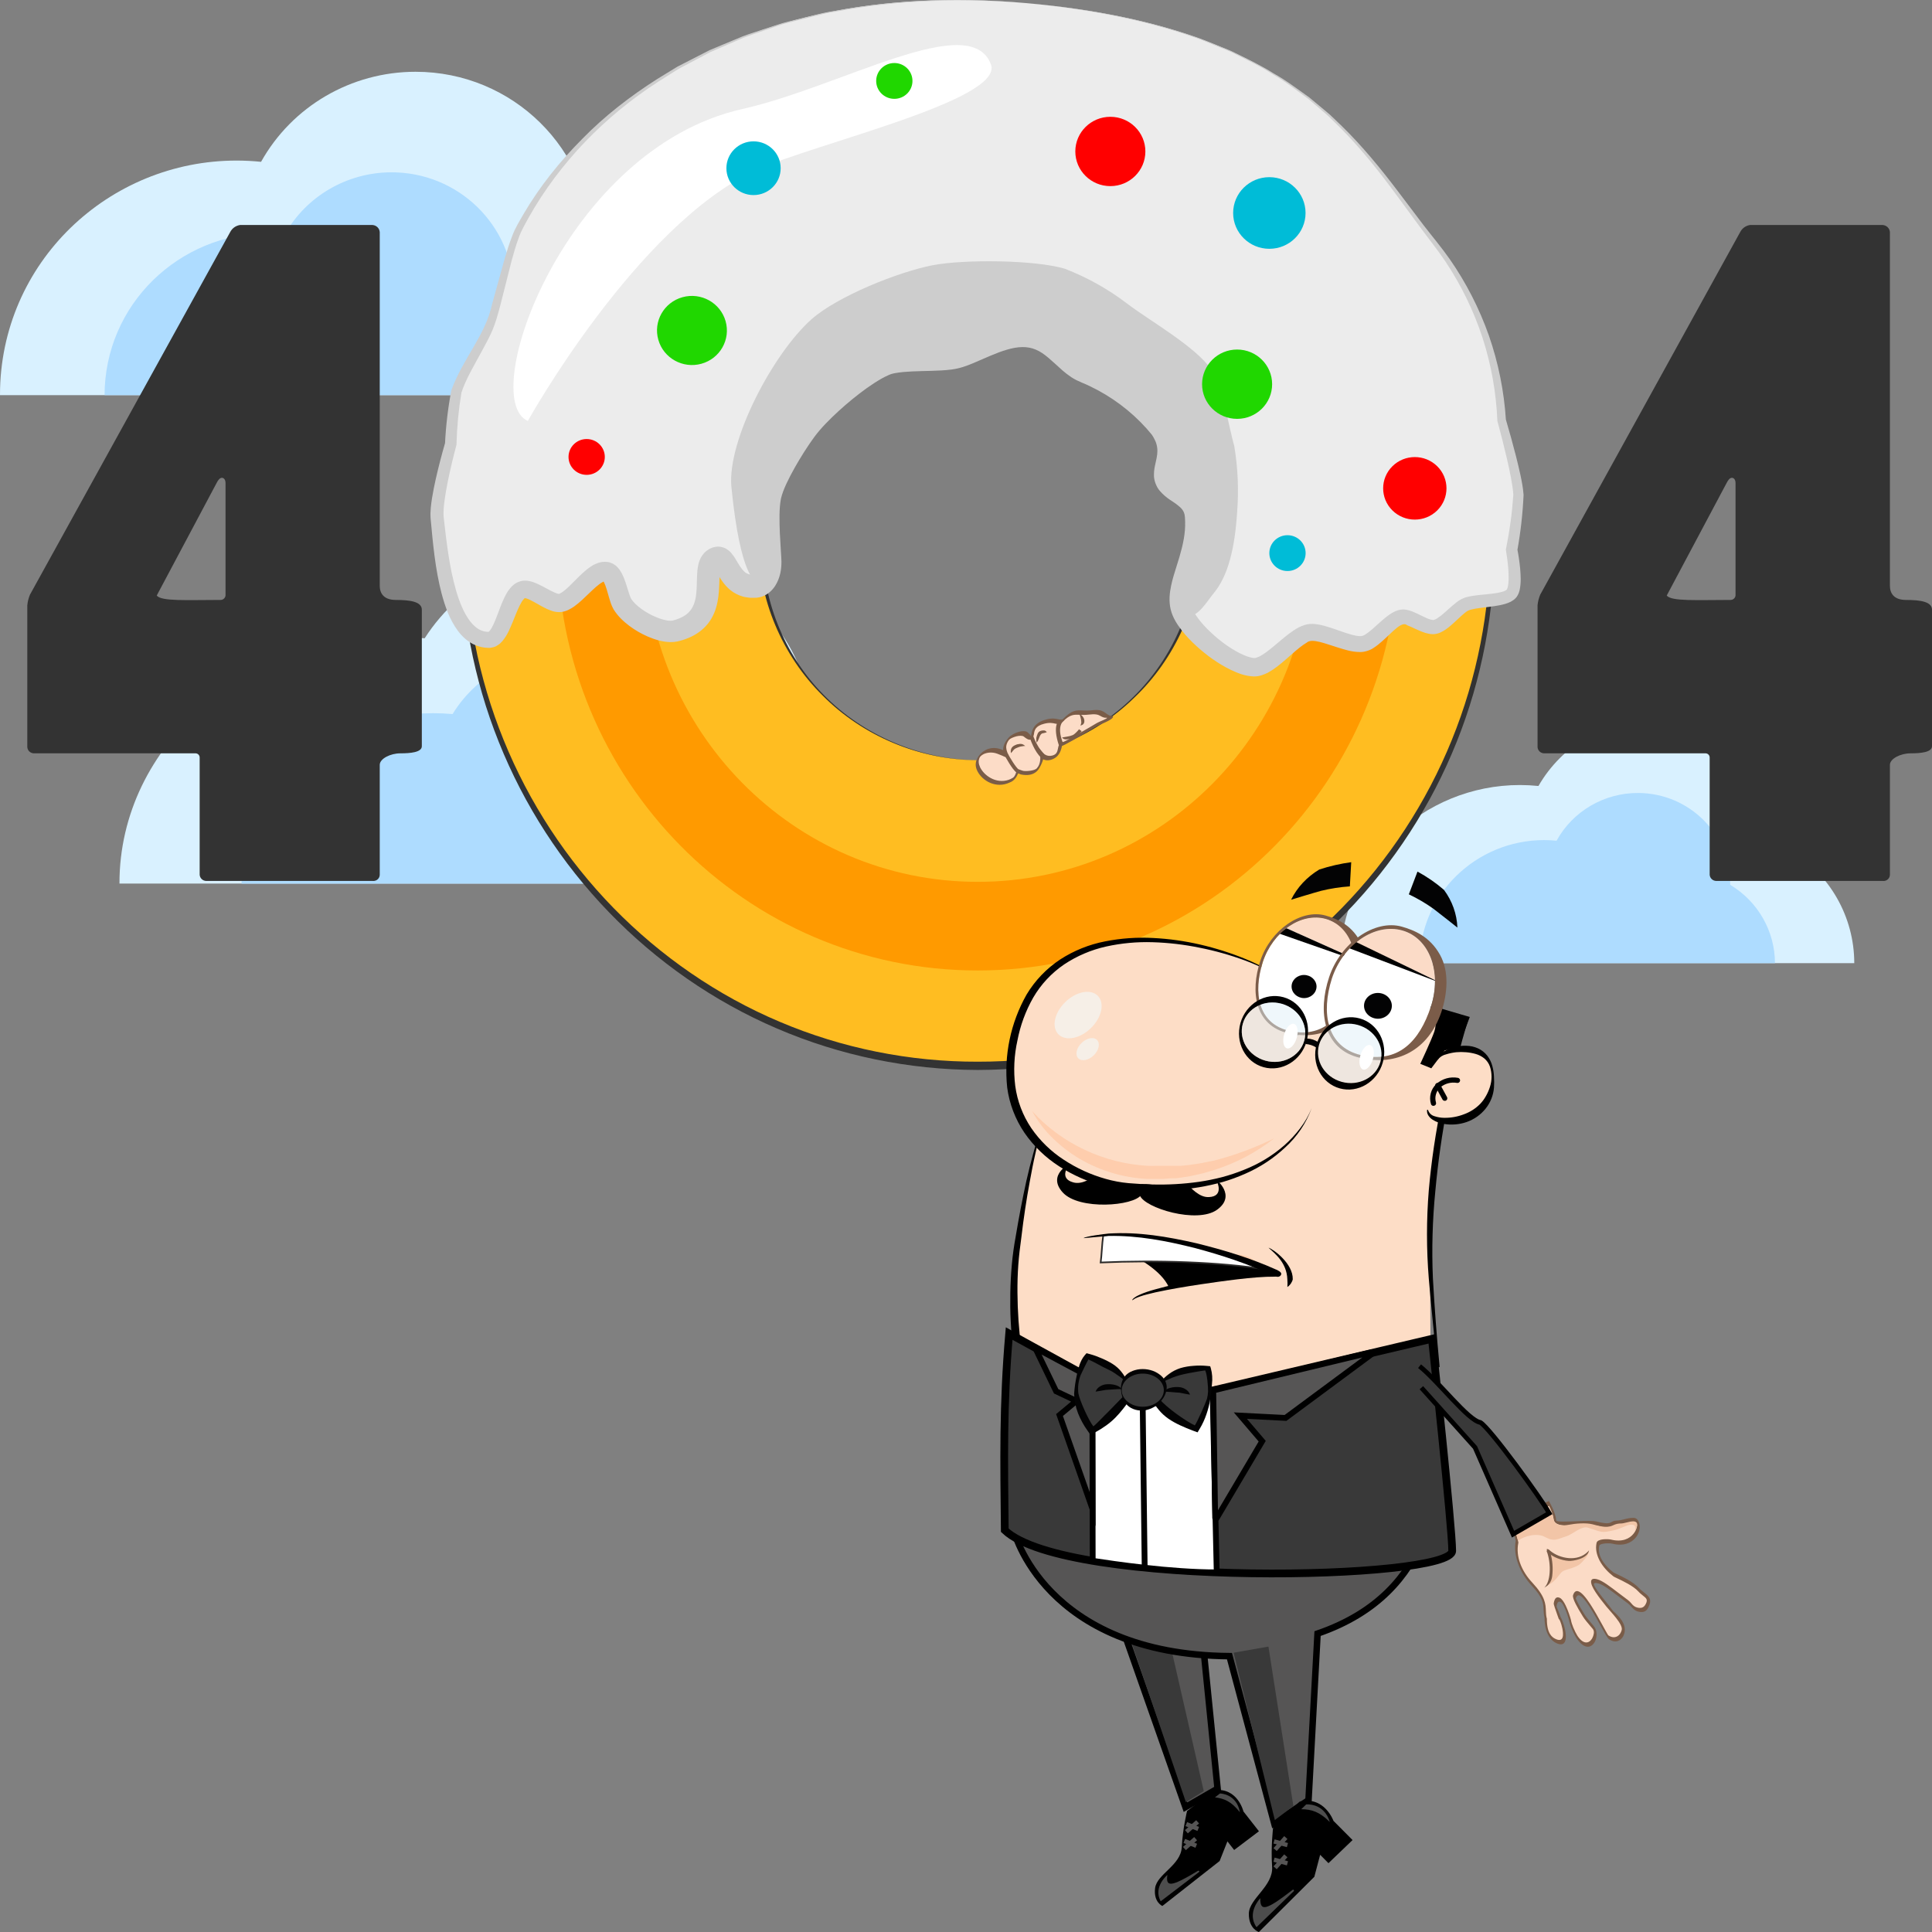 <?xml version="1.0" encoding="utf-8"?>
<!-- Generator: Adobe Illustrator 24.1.1, SVG Export Plug-In . SVG Version: 6.00 Build 0)  -->
<svg version="1.1" id="Layer_1" xmlns="http://www.w3.org/2000/svg" xmlns:xlink="http://www.w3.org/1999/xlink" x="0px" y="0px"
	 width="230px" height="230px" viewBox="0 0 230 230" style="enable-background:new 0 0 230 230;" xml:space="preserve">
<rect x="0" y="0" width="230" height="230" fill="#808080" stroke="none"/>
<style type="text/css">
	.st0{fill:#D9F1FF;}
	.st1{fill:#AEDCFF;}
	.st2{fill-rule:evenodd;clip-rule:evenodd;}
	.st3{fill-rule:evenodd;clip-rule:evenodd;fill:#4D4D4D;}
	.st4{fill:none;stroke:#565555;stroke-width:0.515;stroke-miterlimit:22.926;}
	.st5{fill-rule:evenodd;clip-rule:evenodd;fill:#565555;stroke:#000000;stroke-width:0.773;stroke-miterlimit:22.926;}
	.st6{fill-rule:evenodd;clip-rule:evenodd;fill:#393939;}
	.st7{fill:#FFBD21;}
	.st8{fill:#333333;}
	.st9{fill:#FF9A00;}
	.st10{fill:#ECECEC;}
	.st11{fill:#CDCDCD;}
	.st12{fill:#FFFFFF;}
	.st13{fill:#FF0000;}
	.st14{fill:#20D700;}
	.st15{fill:#FDDDC6;}
	.st16{fill:#E0F3F9;}
	.st17{fill:#FECDAD;}
	.st18{fill:#F6EFE7;}
	.st19{fill:#00BCD7;}
	.st20{fill-rule:evenodd;clip-rule:evenodd;fill:#FCDCC7;}
	.st21{fill:#7A5C48;}
	.st22{fill-rule:evenodd;clip-rule:evenodd;fill:#FFFFFF;}
	.st23{fill-rule:evenodd;clip-rule:evenodd;fill:#030304;}
	.st24{fill-rule:evenodd;clip-rule:evenodd;fill:#FBDBC7;}
	.st25{fill-rule:evenodd;clip-rule:evenodd;fill:#7B5C49;}
	.st26{opacity:0.502;fill-rule:evenodd;clip-rule:evenodd;fill:#DFF0F7;enable-background:new    ;}
	.st27{fill-rule:evenodd;clip-rule:evenodd;fill:#FFFFFF;stroke:#2B2A29;stroke-width:0.194;stroke-miterlimit:22.926;}
	.st28{fill-rule:evenodd;clip-rule:evenodd;fill:#393939;stroke:#000000;stroke-width:0.92;stroke-miterlimit:22.926;}
	.st29{fill-rule:evenodd;clip-rule:evenodd;fill:#FFFFFF;stroke:#000000;stroke-width:0.69;stroke-miterlimit:22.926;}
	.st30{fill-rule:evenodd;clip-rule:evenodd;fill:#565555;stroke:#000000;stroke-width:0.69;stroke-miterlimit:22.926;}
	.st31{fill:none;stroke:#000000;stroke-width:0.69;stroke-miterlimit:22.926;}
	.st32{fill:#393939;}
	.st33{fill-rule:evenodd;clip-rule:evenodd;fill:#FBDBC6;}
	.st34{fill-rule:evenodd;clip-rule:evenodd;fill:#F2C5A7;}
	.st35{fill:none;stroke:#000000;stroke-width:0.558;stroke-miterlimit:22.926;}
</style>
<g>
	<path class="st0" d="M213.057,101.17c-0.113-8.722-7.367-15.701-16.202-15.591c-5.682,0.072-10.9,3.113-13.706,7.99
		c-11.761-1.194-22.277,7.25-23.487,18.861c-0.077,0.742-0.115,1.487-0.112,2.233h61.197
		C220.745,109.149,217.831,104.034,213.057,101.17z"/>
	<path class="st1" d="M205.977,105.336c0.043-5.996-4.847-10.891-10.922-10.934c-4.063-0.029-7.811,2.157-9.748,5.682
		c-8.161-0.801-15.434,5.079-16.246,13.135c-0.048,0.48-0.073,0.961-0.073,1.444h42.318
		C211.297,110.849,209.278,107.316,205.977,105.336z"/>
	<path class="st0" d="M96.601,86.509c-0.173-12.075-11.342-21.738-24.944-21.584c-8.748,0.099-16.78,4.309-21.102,11.061
		c-18.108-1.653-34.297,10.037-36.159,26.111c-0.119,1.028-0.177,2.059-0.173,3.091h94.218
		C108.438,97.556,103.951,90.474,96.601,86.509z"/>
	<path class="st1" d="M85.701,92.276c0.066-8.301-7.463-15.078-16.815-15.137c-6.255-0.039-12.025,2.986-15.006,7.867
		c-12.564-1.109-23.763,7.032-25.013,18.185c-0.074,0.664-0.112,1.332-0.112,1.999h65.152
		C93.893,99.911,90.784,95.018,85.701,92.276z"/>
	<path class="st2" d="M144.566,213.115l-3.249,2.478c0,0-0.522,2.12-0.629,4.3c-0.107,2.179-2.965,3.209-3.176,4.882
		c-0.211,1.673,0.865,2.126,0.865,2.126l6.816-5.349l0.928-2.342l0.803,1.026l2.95-2.229l-1.84-2.35
		C148.027,215.657,147.355,212.778,144.566,213.115z"/>
	<path class="st3" d="M147.607,215.743c-0.383-2.219-2.364-2.235-2.364-2.235c-0.202,0.154-0.403,0.307-0.605,0.462
		C145.776,214.112,146.61,214.482,147.607,215.743z"/>
	<path class="st3" d="M142.734,222.869c-1.82,1.389-4.56,3.477-4.56,3.477c-0.936-1.717,0.798-3.135,0.798-3.135
		c-0.196,1.433,0.353,1.495,3.651-0.497c0.044-0.026,0.102-0.015,0.131,0.027C142.784,222.779,142.776,222.837,142.734,222.869z"/>
	<path class="st4" d="M141.227,217.157l1.423,0.573"/>
	<path class="st4" d="M141.239,218.064l1.334-1.179"/>
	<path class="st4" d="M140.986,219.161l1.426,0.572"/>
	<path class="st4" d="M141.001,220.065l1.334-1.179"/>
	<path class="st5" d="M143.069,194.247c0,0-3.193-2.461-9.346-0.15l7.404,21.04l3.824-2.205L143.069,194.247z"/>
	<path class="st6" d="M134.288,194.31l4.724,0.124l4.294,18.8l-2.129,1.304L134.288,194.31z"/>
	<path class="st5" d="M151.686,217.036l4.088-2.728l1.078-19.832c7.268-2.502,10.722-6.885,12.634-11.362
		c0.042-0.08-48.739-1.101-48.808-1.033c-0.066,0.066,3.611,14.89,25.688,15.081L151.686,217.036z"/>
	<path class="st6" d="M146.861,196.751l4.144-0.73l2.967,18.983l-2.207,1.668L146.861,196.751z"/>
	<path class="st2" d="M154.721,214.479l-3.158,3.058c0,0-0.287,2.335-0.121,4.679c0.164,2.345-2.76,3.799-2.771,5.618
		c-0.01,1.817,1.196,2.167,1.196,2.167l6.601-6.574l0.692-2.618l0.991,0.997l2.867-2.752l-2.271-2.285
		C158.75,216.765,157.66,213.769,154.721,214.479z"/>
	<path class="st3" d="M158.313,216.908c-0.695-2.325-2.815-2.096-2.815-2.096c-0.195,0.189-0.391,0.379-0.588,0.57
		C156.148,215.392,157.084,215.687,158.313,216.908z"/>
	<path class="st3" d="M154.017,225.139c-1.769,1.713-4.431,4.29-4.431,4.29c-1.222-1.721,0.451-3.455,0.451-3.455
		c-0.027,1.559,0.571,1.555,3.842-0.99c0.044-0.035,0.106-0.029,0.143,0.013C154.057,225.037,154.055,225.101,154.017,225.139z"/>
	<path class="st4" d="M151.668,219.219l1.599,0.435"/>
	<path class="st4" d="M151.8,220.185l1.275-1.428"/>
	<path class="st4" d="M151.671,221.391l1.598,0.435"/>
	<path class="st4" d="M151.801,222.357l1.274-1.428"/>
	<path class="st7" d="M116.395,2.515c-33.839,0-61.277,27.855-61.277,62.185s27.439,62.185,61.277,62.185
		s61.277-27.855,61.277-62.185S150.234,2.515,116.395,2.515z M116.395,90.501c-14.424-0.142-26.001-11.799-25.858-26.038
		s11.953-25.665,26.378-25.524c14.322,0.141,25.858,11.641,25.859,25.779C142.703,79.029,130.892,90.571,116.395,90.501z"/>
	<path class="st8" d="M116.395,2.515c-8.136,0.02-16.259,1.69-23.708,4.899c-7.458,3.193-14.22,7.916-19.82,13.714
		c-5.606,5.797-10.048,12.675-13.023,20.121c-2.986,7.445-4.49,15.45-4.476,23.451c0.028,7.999,1.573,15.989,4.592,23.404
		c3.009,7.417,7.475,14.251,13.087,19.997c5.608,5.747,12.36,10.41,19.789,13.546c7.42,3.151,15.491,4.767,23.56,4.745
		c8.069,0.016,16.139-1.595,23.559-4.748c7.428-3.135,14.18-7.799,19.788-13.545c5.613-5.745,10.079-12.579,13.087-19.996
		c3.019-7.415,4.564-15.405,4.592-23.404c0.014-7.999-1.49-16.005-4.476-23.45c-2.976-7.446-7.418-14.324-13.023-20.121
		c-5.6-5.798-12.361-10.522-19.82-13.715C132.654,4.205,124.531,2.535,116.395,2.515z M116.395,2.515
		c8.136-0.022,16.276,1.608,23.758,4.785c7.49,3.162,14.298,7.864,19.951,13.657c5.659,5.791,10.16,12.681,13.191,20.156
		c3.042,7.474,4.6,15.526,4.628,23.587c0.014,8.06-1.502,16.13-4.511,23.633c-2.999,7.506-7.477,14.438-13.127,20.281
		c-5.645,5.844-12.462,10.607-19.983,13.827c-7.512,3.234-15.704,4.923-23.907,4.936c-8.203-0.019-16.394-1.704-23.906-4.938
		c-7.52-3.22-14.337-7.981-19.982-13.826c-5.651-5.843-10.128-12.775-13.127-20.28c-3.009-7.504-4.525-15.572-4.511-23.632
		c0.027-8.06,1.585-16.113,4.627-23.587c3.032-7.475,7.533-14.364,13.191-20.156c5.653-5.793,12.46-10.495,19.95-13.657
		C100.119,4.123,108.259,2.493,116.395,2.515z"/>
	<path class="st8" d="M116.395,90.501c-6.847-0.021-13.631-2.838-18.438-7.677c-4.856-4.787-7.699-11.522-7.668-18.348
		c-0.018-6.819,2.817-13.622,7.769-18.451c4.926-4.848,11.857-7.641,18.833-7.576c6.974,0.058,13.862,2.962,18.693,7.905
		c4.866,4.913,7.576,11.768,7.429,18.583c-0.094,6.827-3.098,13.505-8.05,18.189C130.067,87.877,123.241,90.579,116.395,90.501z
		 M116.395,90.501c6.847,0.03,13.631-2.719,18.466-7.477c4.864-4.728,7.676-11.401,7.649-18.092
		c0.025-6.694-2.771-13.294-7.537-17.986c-4.713-4.755-11.378-7.496-18.091-7.512c-6.717-0.11-13.422,2.531-18.227,7.192
		c-4.855,4.606-7.768,11.158-7.869,17.855c-0.148,6.69,2.503,13.416,7.274,18.243C102.806,87.57,109.548,90.432,116.395,90.501z"/>
	<path class="st9" d="M116.395,13.905c-27.649,0-50.058,22.702-50.058,50.814s22.409,50.814,50.058,50.814
		s50.058-22.702,50.058-50.814S143.994,13.905,116.395,13.905z M116.395,104.981c-21.909,0-39.658-18.024-39.658-40.262
		s17.749-40.262,39.658-40.262s39.658,17.984,39.658,40.262S138.294,104.981,116.395,104.981z"/>
	<path class="st0" d="M70.467,29.264C70.462,17.816,61.056,8.54,49.459,8.545c-7.647,0.003-14.687,4.11-18.38,10.72
		C15.592,17.69,1.745,28.804,0.149,44.091c-0.103,0.98-0.152,1.965-0.149,2.95h80.606C80.598,39.775,76.756,33.04,70.467,29.264z"/>
	<path class="st1" d="M61.157,34.752c-0.063-7.926-6.624-14.3-14.653-14.238c-5.217,0.04-10.013,2.838-12.565,7.329
		c-10.744-1.057-20.321,6.682-21.393,17.287c-0.064,0.636-0.096,1.273-0.096,1.912h55.718
		C68.158,42.019,65.502,37.364,61.157,34.752z"/>
	<path class="st10" d="M122.195,0.373c33.359,2.961,39.948,17.629,48.348,28.22c4.951,6.122,7.826,13.625,8.22,21.449
		c0,0,1.91,6.643,2,8.884c-0.124,2.19-0.395,4.37-0.81,6.524c0,0,0.81,4.175,0,5.192s-4.24,0.74-5.52,1.333
		c-1,0.474-2.52,2.478-3.64,2.665c-1.12,0.188-2.9-1.352-3.91-1.194c-1.38,0.217-3.21,2.961-4.58,3.198
		c-1.62,0.336-4.84-1.619-6.46-1.333c-1.92,0.345-4.65,4.244-6.6,4.126c-2.77-0.158-7.8-4.304-8.62-6.909
		c-0.87-2.793,2.14-6.426,1.75-11.124c-0.2-2.468-2.81-2.714-3.5-4.195s1.41-3.267-0.61-6.258c-2.389-2.997-5.519-5.336-9.09-6.791
		c-2.45-0.987-3.75-4.294-7.41-4.294c-2.9,0-6,2.093-8.08,2.566c-2.08,0.474-6.41,0-8.35,0.8c-2.83,1.165-7.6,5.3-9.43,7.729
		c-1.35,1.796-3.75,5.695-4.31,7.896c-0.48,1.875-0.13,5.804,0,7.729c0.13,1.925-0.72,3.109-1.62,3.198
		c-3.37,0.336-3.35-3.82-4.71-3.326c-2.35,0.849,1.21,7.127-4.85,8.656c-1.72,0.434-5.25-1.402-6.33-3.198
		c-0.55-0.918-0.82-3.652-1.89-3.859c-1.64-0.336-3.86,3.524-5.52,3.731c-1.17,0.148-3.3-1.885-4.44-1.599
		c-1.77,0.434-2.22,5.922-4,5.991c-5.05,0.069-5.76-10.601-6.2-14.52c-0.25-2.221,1.62-8.795,1.62-8.795
		c0.077-2.098,0.301-4.19,0.67-6.258c0.61-2.073,3.1-5.715,3.91-7.729c1.16-2.882,2.21-9.101,3.64-11.845
		C67.917,15.268,85.826-2.825,122.195,0.373z"/>
	<path class="st11" d="M122.195,0.373c6.822,0.633,13.633,1.784,20.121,4.019c0.814,0.268,1.595,0.623,2.395,0.93
		c0.786,0.339,1.611,0.593,2.365,1c1.535,0.759,3.086,1.488,4.531,2.411c1.503,0.827,2.859,1.876,4.256,2.863l1.972,1.64
		c0.668,0.535,1.249,1.166,1.878,1.744c2.447,2.387,4.617,5.034,6.673,7.746l3.076,4.068c1.03,1.339,2.139,2.646,3.123,4.052
		c1.959,2.811,3.531,5.888,4.67,9.119c1.125,3.237,1.804,6.626,2.023,10.051l-0.019-0.114c0.434,1.467,0.84,2.935,1.219,4.417
		c0.188,0.741,0.366,1.487,0.529,2.24c0.158,0.758,0.311,1.505,0.37,2.341l0.001,0.019l-0.002,0.039
		c-0.102,2.217-0.353,4.429-0.75,6.616v-0.253c0.154,0.797,0.27,1.57,0.345,2.375c0.06,0.809,0.131,1.603-0.059,2.541
		c-0.061,0.241-0.136,0.499-0.336,0.794c-0.091,0.137-0.222,0.246-0.341,0.359c-0.118,0.082-0.24,0.162-0.362,0.232
		c-0.476,0.244-0.903,0.334-1.323,0.425c-0.836,0.166-1.626,0.229-2.383,0.333c-0.375,0.05-0.741,0.111-1.053,0.193
		c-0.323,0.086-0.446,0.163-0.739,0.394c-0.538,0.435-1.086,1.013-1.728,1.553c-0.33,0.27-0.67,0.549-1.175,0.777
		c-0.236,0.118-0.598,0.198-0.921,0.198c-0.303-0.012-0.578-0.062-0.807-0.133c-0.917-0.28-1.597-0.703-2.228-0.93
		c-0.625-0.566-1.784,0.868-2.965,1.895c-0.306,0.275-0.639,0.556-1.055,0.818c-0.384,0.271-1.079,0.496-1.601,0.478
		c-1.058-0.016-1.823-0.302-2.606-0.532c-1.477-0.45-3.105-1.146-3.718-0.595c-1.097,0.645-2.197,1.835-3.52,2.851
		c-0.334,0.26-0.713,0.511-1.133,0.744c-0.456,0.211-0.958,0.447-1.668,0.437c-1.104-0.05-1.909-0.407-2.701-0.77
		c-1.555-0.759-2.893-1.735-4.126-2.857c-0.615-0.563-1.201-1.162-1.733-1.849c-0.519-0.685-1.056-1.441-1.321-2.487
		c-0.247-1.035-0.123-2.003,0.049-2.843c0.18-0.847,0.43-1.615,0.662-2.354c0.472-1.473,0.87-2.867,0.981-4.249
		c0.019-0.343,0.041-0.687,0.027-1.028l-0.024-0.509c-0.013-0.162-0.033-0.25-0.055-0.369c-0.113-0.416-0.335-0.723-0.863-1.117
		c-0.496-0.41-1.272-0.733-2.075-1.663c-0.389-0.44-0.708-1.227-0.697-1.868c-0.008-0.632,0.116-1.093,0.198-1.478
		c0.182-0.762,0.262-1.3,0.184-1.82c-0.062-0.516-0.305-1.033-0.654-1.555l0.064,0.088c-1.769-2.188-3.989-4.009-6.471-5.348
		c-0.621-0.332-1.259-0.642-1.909-0.906c-0.132-0.053-0.398-0.176-0.616-0.28c-0.23-0.106-0.418-0.239-0.627-0.36
		c-0.388-0.258-0.734-0.53-1.049-0.801c-1.231-1.092-2.155-2.07-3.185-2.483c-0.998-0.434-2.149-0.379-3.444,0.008
		c-1.29,0.373-2.588,1.01-4.053,1.622c-0.368,0.153-0.756,0.303-1.181,0.437c-0.424,0.136-0.922,0.248-1.352,0.299
		c-0.867,0.113-1.65,0.135-2.422,0.16c-1.52,0.044-3.038,0.046-4.273,0.266c-0.16,0.023-0.277,0.066-0.419,0.095
		c-0.123,0.05-0.197,0.053-0.353,0.131c-0.28,0.118-0.572,0.274-0.866,0.431c-0.59,0.339-1.181,0.725-1.763,1.137
		c-1.16,0.835-2.29,1.758-3.356,2.734c-1.06,0.977-2.093,2.006-2.882,3.074c-0.83,1.138-1.616,2.388-2.324,3.636
		c-0.686,1.23-1.392,2.592-1.649,3.698c-0.228,1.147-0.19,2.677-0.134,4.101l0.126,2.2c0.021,0.399,0.054,0.685,0.065,1.191
		c0.004,0.466-0.034,0.946-0.145,1.437c-0.113,0.491-0.296,0.995-0.618,1.487c-0.319,0.482-0.804,0.996-1.577,1.262
		c-0.182,0.067-0.414,0.108-0.595,0.126l-0.393,0.01c-0.258,0.013-0.526,0-0.807-0.055c-0.55-0.065-1.112-0.305-1.59-0.603
		c-0.959-0.633-1.471-1.506-1.863-2.173c-0.185-0.332-0.379-0.652-0.44-0.72l-0.01-0.021c0.011,0.015,0.04,0.044,0.067,0.058
		c0.03,0.005,0.171,0.104,0.324,0.107c0.136,0.005,0.244,0.021,0.35-0.041c0.028,0,0.018-0.012,0.043-0.021
		c0.097-0.072,0.043-0.105-0.012,0.129c-0.053,0.206-0.085,0.523-0.103,0.863c-0.037,0.686-0.037,1.487-0.14,2.325
		c-0.107,0.839-0.323,1.76-0.826,2.619c-0.493,0.864-1.282,1.568-2.114,2.015c-0.417,0.226-0.843,0.397-1.268,0.534
		c-0.224,0.061-0.398,0.122-0.664,0.18c-0.31,0.064-0.601,0.087-0.863,0.078c-1.059-0.033-1.874-0.332-2.673-0.66
		c-0.787-0.343-1.515-0.765-2.201-1.278c-0.68-0.522-1.335-1.106-1.874-1.973c-0.302-0.557-0.385-0.928-0.508-1.315l-0.306-1.057
		c-0.1-0.324-0.211-0.633-0.321-0.843c-0.05-0.104-0.114-0.186-0.114-0.186c-0.013-0.029,0.022,0.03,0.051,0.024
		c0.025,0.038,0.153,0.038,0.133,0.049c0.083-0.022-0.085-0.005-0.306,0.135c-0.215,0.115-0.476,0.333-0.728,0.543
		c-0.516,0.452-1.037,0.987-1.623,1.525c-0.288,0.269-0.615,0.544-0.98,0.809c-0.396,0.254-0.826,0.552-1.551,0.653
		c-0.808,0.042-1.245-0.198-1.66-0.366c-0.406-0.187-0.749-0.385-1.078-0.571c-0.328-0.185-0.642-0.365-0.93-0.504
		c-0.277-0.14-0.571-0.226-0.632-0.226c0.003-0.007,0.027,0.009,0.008-0.003c-0.034,0.046-0.087,0.041-0.163,0.154
		c-0.148,0.148-0.311,0.445-0.457,0.729c-0.298,0.594-0.557,1.286-0.846,1.992c-0.315,0.714-0.553,1.441-1.215,2.25l-0.294,0.3
		c-0.115,0.099-0.276,0.195-0.42,0.28c-0.13,0.094-0.347,0.144-0.543,0.187c-0.098,0.02-0.206,0.038-0.294,0.044l-0.186-0.009
		c-0.499-0.008-0.982-0.125-1.44-0.302c-0.917-0.373-1.604-1.037-2.12-1.717c-1.018-1.39-1.519-2.905-1.93-4.395
		c-0.785-2.993-1.044-6.026-1.321-8.984c-0.061-0.902,0.054-1.651,0.167-2.419c0.124-0.759,0.273-1.504,0.438-2.243
		c0.334-1.478,0.712-2.928,1.134-4.383l-0.025,0.158c0.101-2.128,0.351-4.247,0.747-6.339l0.009-0.047l0.006-0.017
		c1.387-3.787,4.05-6.526,4.835-10.198l1.507-5.444c0.269-0.909,0.55-1.817,0.902-2.714c0.335-0.918,0.857-1.745,1.323-2.562
		c1.921-3.291,4.32-6.283,7.004-8.976c2.658-2.725,5.693-5.069,8.9-7.114l2.435-1.492L83.19,6.63l1.271-0.651l1.31-0.55l2.638-1.1
		c0.889-0.341,1.807-0.605,2.709-0.91c0.911-0.277,1.799-0.633,2.728-0.848l2.776-0.683c0.924-0.234,1.848-0.468,2.794-0.594
		C106.916-0.104,114.605-0.264,122.195,0.373z M122.195,0.373c-7.593-0.603-15.277-0.41-22.76,1.019
		c-0.944,0.13-1.866,0.368-2.787,0.605L93.88,2.691c-0.927,0.214-1.807,0.587-2.713,0.874c-0.896,0.317-1.807,0.591-2.689,0.942
		l-2.613,1.13l-1.306,0.565l-1.257,0.665L80.79,8.194L78.389,9.71c-6.358,4.086-11.773,9.651-15.439,16.168
		c-0.449,0.829-0.925,1.617-1.218,2.483c-0.318,0.865-0.576,1.762-0.821,2.663l-1.387,5.473c-0.248,0.917-0.502,1.834-0.875,2.752
		c-0.384,0.915-0.848,1.74-1.299,2.576c-0.883,1.65-1.903,3.306-2.428,4.951l0.015-0.064c-0.341,2.044-0.539,4.109-0.593,6.177
		l-0.002,0.071l-0.023,0.087c-0.38,1.422-0.724,2.872-1.017,4.313c-0.144,0.722-0.272,1.444-0.373,2.161
		c-0.096,0.707-0.167,1.451-0.112,2.039c0.34,2.972,0.666,5.91,1.462,8.689c0.401,1.37,0.922,2.73,1.714,3.748
		c0.397,0.498,0.855,0.892,1.35,1.077c0.247,0.085,0.51,0.148,0.769,0.142l0.097,0.006c0.004-0.007-0.012-0.015-0.018-0.016
		c-0.016-0.009-0.033,0.036-0.016,0.002c0.011-0.02,0.021-0.01,0.048-0.033c0.029-0.038,0.06-0.074,0.094-0.108
		c0.297-0.354,0.584-1.061,0.839-1.72c0.264-0.682,0.509-1.4,0.864-2.152c0.192-0.379,0.368-0.761,0.722-1.175
		c0.138-0.196,0.41-0.418,0.669-0.594c0.321-0.178,0.695-0.312,1.085-0.305c0.699,0.026,1.122,0.233,1.527,0.403
		c0.396,0.181,0.738,0.371,1.071,0.548c0.33,0.178,0.646,0.348,0.929,0.469c0.269,0.129,0.563,0.175,0.517,0.163
		c0.031-0.005,0.264-0.109,0.488-0.272c0.238-0.185,0.486-0.396,0.741-0.646c0.511-0.488,1.025-1.042,1.628-1.595
		c0.319-0.276,0.628-0.558,1.066-0.82c0.194-0.133,0.474-0.255,0.744-0.36c0.322-0.094,0.665-0.162,1.082-0.11
		c0.172-0.002,0.471,0.11,0.672,0.204c0.178,0.108,0.389,0.248,0.493,0.369c0.27,0.263,0.409,0.502,0.536,0.725
		c0.244,0.449,0.383,0.848,0.514,1.234l0.341,1.088c0.099,0.325,0.231,0.674,0.295,0.773c0.557,0.842,1.799,1.697,2.978,2.18
		c0.588,0.245,1.238,0.43,1.696,0.426c0.118,0.004,0.203-0.01,0.264-0.023c0.103-0.021,0.287-0.084,0.427-0.122
		c0.292-0.1,0.566-0.214,0.81-0.351c0.982-0.542,1.428-1.398,1.569-2.702c0.072-0.646,0.067-1.34,0.096-2.144
		c0.02-0.405,0.041-0.836,0.16-1.357c0.058-0.258,0.158-0.555,0.325-0.863c0.181-0.313,0.448-0.645,0.807-0.875
		c0.175-0.122,0.35-0.192,0.545-0.275c0.291-0.076,0.587-0.146,0.907-0.098c0.335,0.05,0.667,0.179,0.84,0.316
		c0.102,0.069,0.212,0.149,0.295,0.222l0.178,0.189c0.429,0.502,0.587,0.849,0.782,1.161c0.358,0.613,0.687,1.044,1.006,1.237
		c0.165,0.084,0.308,0.166,0.513,0.177c0.09,0.024,0.199,0.028,0.32,0.014l0.173-0.002c0.005-0.006-0.038,0.008-0.043,0.006
		c-0.074,0.075,0.27-0.254,0.338-0.736c0.05-0.238,0.071-0.506,0.065-0.786c-0.005-0.241-0.049-0.697-0.073-1.043
		c-0.059-0.747-0.112-1.504-0.149-2.267c-0.037-0.764-0.061-1.535-0.051-2.325c0.017-0.797,0.037-1.583,0.225-2.501
		c0.205-0.926,0.526-1.671,0.855-2.402c0.334-0.725,0.697-1.417,1.076-2.096c0.764-1.357,1.567-2.653,2.497-3.941
		c0.993-1.347,2.106-2.444,3.245-3.509c1.146-1.058,2.344-2.048,3.623-2.977c0.645-0.46,1.311-0.903,2.027-1.317
		c0.369-0.201,0.74-0.402,1.155-0.58c0.182-0.092,0.476-0.183,0.708-0.261c0.227-0.054,0.47-0.127,0.685-0.161
		c1.747-0.31,3.271-0.257,4.768-0.308c0.738-0.019,1.469-0.043,2.101-0.124c0.32-0.038,0.562-0.094,0.858-0.184
		c0.296-0.093,0.613-0.211,0.943-0.346c1.322-0.539,2.742-1.242,4.36-1.708c0.811-0.231,1.684-0.408,2.623-0.42
		c0.937-0.008,1.926,0.17,2.806,0.552c1.786,0.772,2.922,2.105,3.94,2.977c0.254,0.221,0.501,0.413,0.739,0.573
		c0.118,0.064,0.235,0.155,0.351,0.203c0.124,0.055,0.196,0.101,0.413,0.19c0.746,0.308,1.465,0.661,2.171,1.042
		c2.824,1.525,5.314,3.636,7.284,6.139l0.041,0.052l0.024,0.037c0.507,0.771,0.95,1.698,1.07,2.73
		c0.143,1.027-0.072,2.042-0.26,2.782c-0.093,0.369-0.148,0.672-0.144,0.817c0.01,0.138-0.005,0.108,0.101,0.268
		c0.197,0.285,0.863,0.681,1.592,1.232c0.362,0.286,0.753,0.62,1.085,1.075c0.329,0.449,0.586,0.984,0.711,1.528
		c0.055,0.259,0.098,0.557,0.111,0.78l0.023,0.652c0.011,0.434-0.02,0.868-0.051,1.295c-0.162,1.716-0.66,3.317-1.151,4.79
		c-0.479,1.454-0.962,2.902-0.739,3.879c0.093,0.47,0.435,1.048,0.845,1.6c0.409,0.556,0.905,1.089,1.431,1.59
		c1.049,1.002,2.254,1.908,3.503,2.548c0.608,0.313,1.294,0.571,1.769,0.588c0.086,0.016,0.331-0.058,0.581-0.17
		c0.266-0.144,0.548-0.315,0.835-0.529c0.575-0.42,1.153-0.925,1.762-1.434c0.618-0.508,1.239-1.04,2.079-1.502
		c0.426-0.215,1.011-0.442,1.61-0.428c0.55,0.007,0.986,0.114,1.416,0.218c0.834,0.226,1.58,0.511,2.303,0.757
		c0.706,0.239,1.451,0.474,1.973,0.482c0.266-0.007,0.347-0.022,0.62-0.178c0.249-0.149,0.527-0.362,0.805-0.604
		c0.564-0.48,1.117-1.037,1.807-1.571c0.357-0.262,0.725-0.541,1.308-0.727c0.275-0.097,0.71-0.121,0.989-0.063
		c0.286,0.052,0.525,0.132,0.738,0.216c0.831,0.337,1.497,0.751,2.084,0.934c0.145,0.05,0.26,0.063,0.348,0.075
		c0.067-0.01,0.102,0.006,0.219-0.049c0.215-0.086,0.505-0.286,0.779-0.507c0.566-0.452,1.105-1.002,1.791-1.539
		c0.312-0.266,0.887-0.576,1.335-0.66c0.449-0.109,0.862-0.162,1.266-0.208c0.801-0.091,1.58-0.141,2.288-0.267
		c0.346-0.063,0.695-0.145,0.92-0.26c0.239-0.139,0.192-0.102,0.305-0.418c0.139-0.583,0.122-1.36,0.074-2.092
		c-0.052-0.74-0.15-1.504-0.275-2.234l-0.024-0.138l0.023-0.115c0.433-2.12,0.724-4.271,0.87-6.433v0.057
		c-0.033-0.681-0.161-1.432-0.299-2.163c-0.142-0.735-0.301-1.472-0.471-2.208c-0.342-1.47-0.715-2.941-1.112-4.398l-0.017-0.061
		l-0.002-0.052c-0.142-3.336-0.731-6.659-1.763-9.849c-1.046-3.185-2.522-6.238-4.391-9.046c-0.936-1.401-2.003-2.715-3.018-4.093
		l-3.022-4.111c-2.017-2.731-4.138-5.389-6.541-7.793c-0.617-0.582-1.187-1.217-1.844-1.758l-1.941-1.655
		c-1.377-0.998-2.714-2.062-4.201-2.904c-1.424-0.945-2.977-1.665-4.502-2.433c-0.751-0.41-1.573-0.667-2.356-1.008
		c-0.796-0.31-1.575-0.668-2.386-0.939C135.818,2.215,129.014,1.034,122.195,0.373z"/>
	<path class="st12" d="M88.336,12.988c11.849-2.665,27.159-11.845,29.629-5.33c1.62,4.264-21.099,9.446-27.999,12.615
		c-14.199,6.574-27.129,29.839-27.129,29.839C56.728,47.446,67.337,17.716,88.336,12.988z"/>
	<path class="st11" d="M144.184,43.981c-1.82-2.705-7.39-5.843-10-7.837c-2.263-1.727-4.765-3.127-7.43-4.156
		c-3.61-1.066-11.999-1.125-15.709-0.415c-4.06,0.78-11.39,3.711-14.459,6.455c-4.58,4.086-10,14.391-9.52,19.889
		c1.07,10.927,2.93,11.272,2.93,11.272c0.99-0.519,1.615-1.529,1.63-2.635c-0.13-1.974-0.48-5.853,0-7.729
		c0.56-2.162,3-6.07,4.31-7.896c1.83-2.428,6.6-6.564,9.43-7.729c1.94-0.8,6.3-0.345,8.35-0.8c2.05-0.454,5.19-2.566,8.08-2.566
		c3.66,0,5,3.307,7.41,4.294c3.571,1.455,6.701,3.794,9.09,6.791c2,2.961-0.07,4.807,0.61,6.258c0.68,1.451,3.3,1.727,3.5,4.195
		c0.38,4.698-2.37,8.272-1.5,11.055c0.08,0.257,0.31,0.78,0.63,0.839c1.06,0.217,2.24-1.787,2.93-2.616
		c1.75-2.083,2.54-5.439,2.81-9.653c0.209-2.636,0.095-5.288-0.34-7.896C146.294,50.861,145.534,45.995,144.184,43.981z"/>
	<path class="st13" d="M132.184,22.157c2.303,0,4.17-1.847,4.17-4.126c0-2.279-1.867-4.126-4.17-4.126
		c-2.303,0-4.17,1.847-4.17,4.126C128.014,20.31,129.881,22.157,132.184,22.157z"/>
	<path class="st13" d="M69.841,56.53c1.193,0,2.16-0.955,2.16-2.132c0-1.177-0.967-2.132-2.16-2.132c-1.193,0-2.16,0.955-2.16,2.132
		C67.681,55.575,68.648,56.53,69.841,56.53z"/>
	<path class="st13" d="M171.093,60.771c-1.475,1.451-3.862,1.447-5.332-0.008c-1.47-1.456-1.466-3.812,0.008-5.263
		c1.471-1.448,3.852-1.448,5.323,0c1.475,1.451,1.478,3.807,0.008,5.263C171.099,60.765,171.096,60.768,171.093,60.771z"/>
	<path class="st14" d="M147.274,49.864c2.303,0,4.17-1.847,4.17-4.126c0-2.279-1.867-4.126-4.17-4.126
		c-2.303,0-4.17,1.847-4.17,4.126C143.104,48.017,144.971,49.864,147.274,49.864z"/>
	<path class="st14" d="M106.467,11.767c1.193,0,2.16-0.955,2.16-2.132c0-1.177-0.967-2.132-2.16-2.132s-2.16,0.955-2.16,2.132
		C104.308,10.812,105.274,11.767,106.467,11.767z"/>
	<path class="st14" d="M83.504,43.303c2.211-0.614,3.499-2.884,2.875-5.072c-0.623-2.187-2.921-3.463-5.132-2.849
		c-2.211,0.614-3.499,2.884-2.875,5.072C78.995,42.641,81.293,43.917,83.504,43.303z"/>
	<path class="st15" d="M166.783,118.83l7.79,2.448c0,0-4.89,14.302-4.36,29.098c0.1,2.793,0.096,21.688,0.096,21.688l-50.128-1.974
		c0.378-13.561,0.378-17.713,0.904-21.816c1.6-11.006,3-14.125,3-14.125"/>
	<path d="M166.793,118.79c1.31,0.365,2.62,0.74,3.93,1.115c1.31,0.375,2.62,0.75,3.92,1.145l0.23,0.069l-0.07,0.237
		c-0.51,1.648-1,3.336-1.36,5.034c-0.36,1.698-0.79,3.386-1.1,5.093c-0.665,3.408-1.155,6.848-1.47,10.305
		c-0.343,3.454-0.44,6.927-0.29,10.394c0.193,3.474,0.457,6.949,0.79,10.423v0.158h-0.16c-4.18-0.158-9.264,9.156-13.443,9.053
		c-1.568-0.038-4.703-0.115-6.27-0.158c-1.568-0.043-4.703-0.137-6.27-0.188c-3.135-0.1-9.405-0.317-12.539-0.424
		c-4.18-0.143-7.452-9.774-11.625-9.971h-0.4l-0.05-0.375c-0.15-1.135-0.23-2.25-0.29-3.386s-0.07-2.26-0.05-3.386
		s0.08-2.26,0.18-3.386c0.1-1.125,0.26-2.25,0.46-3.346c0.37-2.211,0.79-4.422,1.27-6.613c0.247-1.093,0.52-2.181,0.82-3.267
		c0.282-1.089,0.639-2.158,1.07-3.198h0.08c-0.365,1.057-0.665,2.135-0.9,3.228c-0.25,1.086-0.46,2.191-0.66,3.287
		c-0.41,2.201-0.74,4.412-1,6.623c-0.15,1.115-0.29,2.201-0.37,3.317s-0.11,2.221-0.1,3.326c0.014,2.218,0.167,4.434,0.46,6.633
		l-0.45-0.395c4.18,0.138,7.452,9.753,11.625,9.942c3.133,0.142,9.398,0.43,12.529,0.582c1.565,0.076,4.695,0.233,6.26,0.316
		c1.565,0.083,4.695,0.258,6.26,0.345c4.17,0.234,9.254-9.034,13.433-8.856l-0.15,0.148c-0.33-3.474-0.71-6.909-1-10.413
		c-0.283-3.492-0.283-7,0-10.492c0.615-6.978,2.055-13.862,4.29-20.511l0.16,0.306c-1.29-0.424-2.58-0.869-3.87-1.303
		c-1.29-0.434-2.58-0.878-3.86-1.333L166.793,118.79z"/>
	<path d="M136.084,138.758c0.53-0.678,1.443-0.942,2.26-0.651c1.68,0.513,3.44,4.531,5.58,4.402c1.8-0.079,1-1.787,0.9-1.974
		c-0.1-0.188,2.43,1.787,0.06,3.484c-2.37,1.698-8.62-0.207-9.19-1.708C135.39,141.119,135.528,139.859,136.084,138.758z"/>
	<path d="M136.254,138.768c-0.371-0.777-1.208-1.227-2.07-1.115c-1.75,0.148-4.34,3.692-6.41,3.109
		c-1.74-0.464-0.63-1.974-0.44-2.152c0.19-0.178-2.77,1.204-0.82,3.346c1.95,2.142,8.46,1.629,9.35,0.286
		C136.379,141.159,136.517,139.937,136.254,138.768z"/>
	<path class="st15" d="M152.993,117.162c-1.52-3.178-29.539-13.454-32.609,7.995c-1.6,11.173,8.54,15.714,13.879,16.129
		c18.599,1.431,21.829-9.328,21.829-9.328"/>
	<path d="M152.993,117.162c-0.255-0.398-0.597-0.735-1-0.987c-0.389-0.261-0.793-0.497-1.21-0.711
		c-0.837-0.425-1.698-0.8-2.58-1.125c-1.759-0.65-3.568-1.159-5.41-1.52c-1.834-0.376-3.698-0.594-5.57-0.651
		c-1.861-0.06-3.723,0.113-5.54,0.513c-1.786,0.398-3.482,1.121-5,2.132c-1.509,1.029-2.767,2.378-3.68,3.948
		c-0.904,1.588-1.539,3.313-1.88,5.103c-0.398,1.779-0.486,3.612-0.26,5.419c0.241,1.789,0.891,3.5,1.9,5.004
		c1.027,1.501,2.346,2.786,3.88,3.78c1.536,1.013,3.223,1.783,5,2.28c0.882,0.251,1.786,0.419,2.7,0.503l1.4,0.099
		c0.47,0,0.93,0,1.4,0.059c1.869,0.051,3.739-0.054,5.59-0.316c0.923-0.135,1.837-0.32,2.74-0.553
		c0.902-0.239,1.787-0.536,2.65-0.888c1.739-0.684,3.346-1.659,4.75-2.882c0.701-0.617,1.338-1.301,1.9-2.043
		c0.571-0.739,1.035-1.554,1.38-2.418c-0.65,1.796-1.735,3.409-3.16,4.698c-1.387,1.301-2.99,2.356-4.74,3.119
		c-0.874,0.387-1.772,0.717-2.69,0.987c-0.918,0.257-1.849,0.464-2.79,0.622c-1.88,0.307-3.784,0.456-5.69,0.444
		c-1,0-1.9,0-2.85-0.089c-0.967-0.079-1.925-0.248-2.86-0.503c-1.869-0.499-3.647-1.286-5.27-2.329
		c-1.64-1.05-3.051-2.412-4.15-4.007c-1.092-1.615-1.793-3.455-2.05-5.379c-0.403-3.839,0.404-7.706,2.31-11.075
		c1.001-1.669,2.367-3.096,4-4.175c1.622-1.051,3.436-1.783,5.34-2.152c1.878-0.372,3.797-0.507,5.71-0.405
		c1.9,0.095,3.788,0.359,5.64,0.79c1.848,0.43,3.657,1.008,5.41,1.727c0.875,0.359,1.726,0.772,2.55,1.234
		c0.412,0.233,0.809,0.49,1.19,0.77C152.433,116.441,152.753,116.774,152.993,117.162z"/>
	<path class="st16" d="M161.353,116.165c0.011,1.286-0.284,2.557-0.86,3.711c-0.295,0.589-0.683,1.129-1.15,1.599
		c-0.474,0.474-1.034,0.855-1.65,1.125c-0.617,0.256-1.273,0.406-1.94,0.444c-0.674,0.056-1.353-0.014-2-0.207
		c-1.28-0.364-2.36-1.216-3-2.369c0.792,0.955,1.882,1.626,3.1,1.905c0.594,0.131,1.206,0.161,1.81,0.089
		c0.604-0.049,1.195-0.195,1.75-0.434c1.109-0.499,2.027-1.336,2.62-2.389C160.669,118.562,161.115,117.388,161.353,116.165z"/>
	<path class="st17" d="M151.693,135.511c-2.134,1.684-4.565,2.966-7.17,3.78c-0.66,0.188-1.31,0.415-2,0.543
		c-0.34,0.069-0.67,0.148-1,0.217l-1,0.148l-0.51,0.069h-0.52l-1,0.079h-1c-0.35,0-0.69,0-1,0c-2.794-0.155-5.509-0.967-7.92-2.369
		c-1.187-0.697-2.282-1.536-3.26-2.497c-0.975-0.944-1.798-2.028-2.44-3.218c0.883,0.984,1.868,1.874,2.94,2.655
		c1.047,0.762,2.166,1.422,3.34,1.974c2.336,1.102,4.866,1.745,7.45,1.895c0.333,0.017,0.667,0.017,1,0h1h1h0.49h0.48l1-0.099
		l1-0.148l0.48-0.079l0.48-0.099l1-0.197C147.007,137.528,149.407,136.637,151.693,135.511z"/>
	<path class="st18" d="M129.897,122.368c1.287-1.273,1.637-2.989,0.781-3.833c-0.856-0.843-2.594-0.495-3.881,0.779
		c-1.288,1.273-1.638,2.99-0.782,3.833C126.873,123.99,128.609,123.642,129.897,122.368z"/>
	<path class="st18" d="M130.22,125.623c0.612-0.606,0.779-1.421,0.373-1.822c-0.407-0.401-1.233-0.234-1.846,0.372
		c-0.612,0.606-0.779,1.421-0.373,1.822C128.781,126.395,129.607,126.229,130.22,125.623z"/>
	<path class="st15" d="M171.133,126.193c0.34-1.421,6.77-2.764,6.57,2.27c-0.24,5.922-7.78,5.794-7.78,3.662"/>
	<path d="M171.083,126.183c0.031-0.237,0.144-0.457,0.32-0.622c0.161-0.164,0.342-0.306,0.54-0.424
		c0.39-0.232,0.816-0.403,1.26-0.503c0.448-0.11,0.909-0.156,1.37-0.138c0.473,0.01,0.939,0.114,1.37,0.306
		c0.435,0.198,0.816,0.495,1.11,0.869c0.277,0.363,0.481,0.775,0.6,1.214c0.119,0.421,0.186,0.856,0.2,1.293
		c0.031,0.437,0.031,0.876,0,1.313c-0.075,0.912-0.423,1.782-1,2.497c-0.586,0.729-1.37,1.28-2.26,1.589
		c-0.88,0.302-1.823,0.377-2.74,0.217c-0.462-0.077-0.905-0.245-1.3-0.494c-0.204-0.13-0.378-0.302-0.51-0.503
		c-0.132-0.201-0.186-0.443-0.15-0.681h0.1c0.109,0.375,0.408,0.667,0.79,0.77c0.374,0.122,0.766,0.186,1.16,0.188
		c0.793,0.01,1.581-0.131,2.32-0.415c0.733-0.262,1.396-0.683,1.94-1.234c0.27-0.282,0.502-0.597,0.69-0.938
		c0.2-0.346,0.361-0.715,0.48-1.096c0.256-0.787,0.256-1.632,0-2.418c-0.135-0.385-0.373-0.726-0.69-0.987
		c-0.296-0.234-0.636-0.408-1-0.513c-0.372-0.106-0.754-0.175-1.14-0.207c-0.396-0.036-0.794-0.036-1.19,0
		c-0.401,0.043-0.796,0.126-1.18,0.247c-0.396,0.087-0.75,0.306-1,0.622L171.083,126.183z"/>
	<path d="M170.213,119.669c0.671,0.892,0.875,2.045,0.55,3.109c-0.33,0.987-1.68,3.869-1.68,3.869l1.31,0.533l1.6-2.122l1.65-0.464
		l1.33-3.524L170.213,119.669z"/>
	<path d="M170.643,131.652c-0.123-0.002-0.233-0.076-0.28-0.188c-0.277-0.859-0.033-1.798,0.63-2.418
		c0.696-0.631,1.651-0.901,2.58-0.73c0.168,0.034,0.276,0.195,0.242,0.361c-0.033,0.16-0.188,0.267-0.352,0.241
		c-0.714-0.127-1.448,0.068-2,0.533c-0.499,0.448-0.7,1.135-0.52,1.777c0.062,0.155-0.014,0.331-0.17,0.395L170.643,131.652z"/>
	<path d="M171.993,131.049c-0.112,0-0.216-0.061-0.27-0.158l-0.81-1.49c-0.103-0.135-0.075-0.327,0.062-0.428
		c0.137-0.102,0.331-0.074,0.434,0.061c0.019,0.025,0.034,0.052,0.044,0.081l0.81,1.49c0.082,0.147,0.029,0.333-0.12,0.415
		C172.097,131.043,172.045,131.052,171.993,131.049z"/>
	<path class="st17" d="M150.284,151.018c-0.7,0-1.32-0.109-1.9-0.148c-0.542-0.053-1.088-0.053-1.63,0
		c-0.561,0.07-1.119,0.17-1.67,0.296c-0.607,0.142-1.202,0.331-1.78,0.563c0.209-0.682,0.659-1.267,1.27-1.648
		c0.6-0.392,1.285-0.639,2-0.721c0.73-0.088,1.471,0.025,2.14,0.326C149.356,149.971,149.901,150.433,150.284,151.018z"/>
	<path d="M142.39,171.136c-0.132-0.232,0.365-0.388,0.62-0.474c0.245-0.083,0.501-0.121,0.76-0.118
		c0.282,0.003,0.553,0.092,0.78,0.257c0.216,0.157,0.649,0.424,0.47,0.622c-0.184,0.203-0.49-0.128-0.7-0.178
		c-0.073-0.017-0.216-0.06-0.29-0.069c-0.072-0.009-0.217,0-0.29,0c-0.162,0-0.488,0.011-0.65,0
		C142.856,171.16,142.504,171.337,142.39,171.136z"/>
	<path class="st19" d="M89.706,23.223c1.784,0,3.23-1.432,3.23-3.198s-1.446-3.198-3.23-3.198s-3.23,1.432-3.23,3.198
		S87.922,23.223,89.706,23.223z"/>
	<path class="st19" d="M153.272,67.979c1.193,0,2.16-0.954,2.16-2.132c0-1.177-0.967-2.132-2.16-2.132s-2.16,0.955-2.16,2.132
		C151.112,67.025,152.079,67.979,153.272,67.979z"/>
	<path class="st19" d="M151.113,29.619c2.38,0,4.31-1.909,4.31-4.264s-1.93-4.264-4.31-4.264c-2.38,0-4.31,1.909-4.31,4.264
		S148.734,29.619,151.113,29.619z"/>
	<path class="st15" d="M155.703,149.784c-2.8-1.322-5.825-2.115-8.92-2.339c-3.607-0.046-7.212,0.158-10.79,0.612"/>
	<path class="st8" d="M23.769,90.205c0.017-0.272-0.192-0.506-0.468-0.523c-0.021-0.001-0.041-0.001-0.062,0H4
		c-0.404-0.025-0.725-0.342-0.75-0.74V72.053c0.043-0.434,0.151-0.86,0.32-1.263l23.829-43.154c0.227-0.454,0.664-0.77,1.17-0.849
		h15.789c0.458,0.034,0.821,0.396,0.85,0.849v42.098c0,0.849,0.43,1.688,1.92,1.688c1.71,0,3.09,0.207,3.09,1.165v16.247
		c0,0.74-1.39,0.849-2.56,0.849c-1.17,0-2.45,0.632-2.45,1.372v13.079c-0.003,0.415-0.345,0.748-0.765,0.745
		c-0.029,0-0.057-0.002-0.085-0.005H24.519c-0.404-0.025-0.725-0.342-0.75-0.74V90.205z M18.659,70.898
		c0.55,0.711,3.61,0.523,7.55,0.523c0.321,0.024,0.603-0.207,0.64-0.523V57.514c0-0.424-0.21-0.632-0.43-0.632
		s-0.43,0.207-0.64,0.632L18.659,70.898z"/>
	<path class="st8" d="M203.531,90.205c0.017-0.272-0.192-0.506-0.468-0.523c-0.021-0.001-0.041-0.001-0.062,0h-19.209
		c-0.404-0.025-0.725-0.342-0.75-0.74V72.053c0.043-0.434,0.151-0.86,0.32-1.263l23.799-43.154c0.227-0.454,0.664-0.77,1.17-0.849
		h15.789c0.466,0.024,0.84,0.389,0.87,0.849v42.098c0,0.849,0.43,1.688,1.92,1.688c1.71,0,3.09,0.207,3.09,1.165v16.247
		c0,0.74-1.39,0.849-2.56,0.849c-1.17,0-2.45,0.632-2.45,1.372v13.079c-0.003,0.415-0.345,0.748-0.765,0.745
		c-0.029,0-0.057-0.002-0.085-0.005h-19.859c-0.404-0.025-0.725-0.342-0.75-0.74V90.205z M198.421,70.898
		c0.55,0.711,3.61,0.523,7.55,0.523c0.321,0.024,0.603-0.207,0.64-0.523V57.514c0-0.424-0.21-0.632-0.43-0.632
		c-0.22,0-0.43,0.207-0.64,0.632L198.421,70.898z"/>
	<path class="st20" d="M120.341,92.894c0.72-0.266,0.793-1.255,0.894-1.163c0.002,0.133,1.828,0.655,2.367-0.331
		c0.54-0.986,0.447-1.495,0.447-1.495s0.403,0.456,1.106,0.297c1.257-0.301,0.851-1.514,1.216-1.603
		c0.527-0.123,3.452-1.903,4.113-2.28c0.126-0.075,2.319-0.964,1.857-0.923c-0.805,0.067-1.131-0.74-2.556-0.582
		c-1.409,0.171-1.874-0.427-3.21,0.938c-0.481,0.489-0.774-0.174-2.089,0.149c-2.528,0.618-0.761,2.841-2.37,1.52
		c-0.368-0.297-1.601,0.075-1.982,0.522c-1.541,1.777,1.204,2.425-1.136,1.519c-1.55-0.6-3.16,0.62-2.47,2.052
		C117.115,92.734,118.795,93.66,120.341,92.894z"/>
	<path class="st21" d="M120.462,92.656c0.302-0.111,0.411-0.451,0.48-0.623c0.043-0.139,0.09-0.249,0.194-0.38
		c0.117-0.148,0.304,0.023,0.661,0.114c0.295,0.068,1.386,0.011,1.647-0.318c0.478-0.518,0.392-1.326,0.392-1.326l-0.218-1.148
		l0.599,0.7c0,0,0.386,0.443,1.043,0.275c0.541-0.125,0.615-0.505,0.673-0.765c0.083-0.426,0.148-0.746,0.545-0.824
		c0.395-0.093,2.329-1.248,3.424-1.885c0.295-0.17,0.52-0.301,0.631-0.373l0.141-0.076c0.31-0.171,1.148-0.451,1.13-0.597
		c-0.002-0.015-0.011,0.032-0.028,0.018c-0.358,0.029-0.554-0.097-0.78-0.218c-0.292-0.173-0.604-0.254-1.419-0.155
		c-0.415,0.05-0.734,0.03-1.036,0.022c-0.682-0.037-1.166-0.052-2.007,0.807c-0.362,0.356-0.579,0.308-0.903,0.243
		c-0.295-0.068-0.682-0.155-1.323,0.012c-1.081,0.265-1.16,0.839-1.209,1.172c-0.034,0.212-0.06,0.364-0.229,0.577
		c-0.21,0.249-0.455,0.218-0.991-0.222c-0.166-0.128-0.526-0.114-0.891-0.026c-0.364,0.104-0.722,0.251-0.867,0.417
		c-0.723,0.964-0.032,1.563-0.112,1.885c-0.182,0.23-0.247,0.193-0.421,0.125c-0.144-0.072-0.415-0.188-0.826-0.345
		c-0.585-0.226-1.182-0.184-1.638,0.02c-0.156,0.078-0.295,0.17-0.388,0.269c-0.067,0.067-0.117,0.148-0.151,0.241
		c-0.114,0.296-0.1,0.651,0.085,1.044l0.022,0.056c0.299,0.588,0.859,1.1,1.511,1.378c0.652,0.277,1.41,0.32,2.135-0.021
		C120.419,92.676,120.447,92.658,120.462,92.656z M121.203,92.076c-0.162,0.391-0.434,0.87-0.981,1.07l-0.043,0.02
		c-0.783,0.362-1.585,0.326-2.283,0.038c-0.683-0.289-1.245-0.815-1.546-1.417l-0.022-0.056c-0.221-0.449-0.216-0.895-0.054-1.286
		c0.103-0.266,0.281-0.524,0.495-0.743c0.188-0.187,0.396-0.33,0.622-0.447c0.512-0.24,1.153-0.288,1.77-0.05l0.268,0.102
		c-0.031-0.368,0.104-0.86,0.643-1.489c0.264-0.299,0.758-0.568,1.223-0.698c0.408-0.109,0.799-0.112,0.997,0.028
		c0.285,0.233,0.396,0.398,0.451,0.481c0.092-0.59,0.238-1.604,1.875-1.995c0.671-0.171,1.09-0.072,1.384-0.004
		c0.248,0.059,0.419,0.098,0.552-0.038c1.055-1.079,1.585-1.053,2.358-1.013c0.287,0.01,0.621,0.029,1.006-0.018
		c0.845-0.103,1.173-0.008,1.482,0.178c0.211,0.123,0.653,0.53,0.981,0.505c0.074-0.009,0.122,0.015,0.128,0.059
		c0.032,0.382-1.513,0.911-1.977,1.175l-0.126,0.075c-0.141,0.076-0.366,0.207-0.631,0.373c-1.106,0.668-3.083,1.844-3.522,1.942
		c-0.132,0.031,0.172-0.11,0.175-0.08c-0.113,0.549-0.327,1.407-1.391,1.684c-0.365,0.089-0.66,0.021-0.852-0.075
		c-0.073,0.262-0.198,0.588-0.419,0.987c-0.393,0.717-1.062,0.901-1.652,0.883c-0.211-0.004-0.426-0.038-0.597-0.076
		C121.39,92.128,121.281,92.096,121.203,92.076z M122.809,87.677c0.052-0.066-0.002-0.015-0.031-0.011
		C122.78,87.68,122.796,87.693,122.809,87.677z"/>
	<path class="st21" d="M121.048,92.003c-0.556-0.401-1.337-1.871-1.424-2.037l0.335-0.283c0.224,0.426,0.955,1.676,1.354,1.963
		L121.048,92.003z"/>
	<path class="st21" d="M123.944,90.18c-0.773-0.625-1.337-2.308-1.36-2.379l0.414-0.187c0.147,0.444,0.757,1.711,1.295,2.146
		L123.944,90.18z"/>
	<path class="st21" d="M126.054,88.719c-0.776-2.357-0.043-2.941,0.112-3.034l0.553,0.044c0,0-1.072,0.526-0.142,2.822
		L126.054,88.719z"/>
	<path class="st21" d="M120.974,88.656l0.1-0.041c0.469-0.102,0.667-0.081,0.973,0.194c-0.061-0.008-0.15,0.003-0.224,0.012
		c-0.148,0.018-0.31,0.052-0.339,0.056c-0.102,0.028-0.189,0.052-0.275,0.093c-0.043,0.02-0.072,0.024-0.115,0.043
		c-0.317,0.113-0.406,0.242-0.511,0.374c-0.065,0.082-0.128,0.179-0.238,0.267C120.263,89.114,120.484,88.835,120.974,88.656z"/>
	<path class="st21" d="M123.371,87.832c0.107-0.354,0.15-0.731,0.573-0.842c0.31-0.052,0.441-0.083,0.682,0.155
		c-0.082,0.069-0.302,0.111-0.434,0.142l-0.059,0.007c-0.248,0.06-0.349,0.34-0.439,0.588c-0.08,0.202-0.146,0.404-0.298,0.511
		C123.342,87.969,123.389,87.74,123.371,87.832z"/>
	<path class="st21" d="M128.499,85.012l0.048,0.024c0.207,0.094,0.255,0.117,0.442,0.408c0.155,0.278,0.211,0.851-0.382,0.923
		c0.065-0.082,0.108-0.221,0.121-0.356C128.724,85.609,128.558,85.125,128.499,85.012z"/>
	<path class="st21" d="M128.767,87.045c-0.063,0.097-0.156,0.197-0.251,0.283c-0.121,0.118-0.242,0.237-0.351,0.325
		c-0.056,0.037-0.124,0.09-0.239,0.133c-0.186,0.082-0.475,0.177-0.727,0.206c-0.31,0.052-0.462,0.04-0.641-0.071
		c-0.018-0.028-0.117-0.09-0.12-0.119c0.425-0.096,0.873-0.12,1.259-0.286c0.072-0.024,0.21-0.129,0.223-0.146
		c0.11-0.088,0.217-0.19,0.323-0.307c0.08-0.084,0.16-0.168,0.21-0.249L128.767,87.045z"/>
	<path class="st22" d="M150.328,114.53c-1.161,3.66-0.577,7.282,3.085,8.176c4.014,0.938,6.271-1.482,7.482-5.164
		c1.208-3.684-0.144-7.328-3.053-8.145C154.931,108.577,151.538,110.864,150.328,114.53z"/>
	<path class="st23" d="M155.236,118.822c0.827,0,1.495-0.621,1.495-1.386c-0.01-0.757-0.678-1.368-1.495-1.368
		c-0.814,0-1.477,0.613-1.477,1.368C153.759,118.193,154.417,118.811,155.236,118.822z"/>
	<path class="st24" d="M161.337,114.17c-0.402-2.471-1.172-4.108-3.489-4.775c-1.566-0.44-3.272,0.021-4.7,1.11L161.337,114.17z"/>
	<path class="st2" d="M153.146,110.504l-0.911,0.618l10.467,3.661L153.146,110.504z"/>
	<path class="st25" d="M150.039,114.383c-1.229,3.684-0.634,7.725,3.322,8.616c3.883,0.917,7.273-0.808,8.661-4.894
		c0.66-2.01,0.846-4.335-0.151-6.12c-1.096-1.963-2.777-2.623-4.063-2.993C154.894,108.172,151.246,110.718,150.039,114.383z
		 M150.331,114.53c-1.161,3.66-0.577,7.282,3.085,8.176c4.014,0.938,6.271-1.482,7.482-5.164c1.208-3.684-0.144-7.328-3.053-8.145
		C154.933,108.577,151.541,110.864,150.331,114.53z"/>
	<path class="st22" d="M158.558,116.49c-1.294,4.082-0.645,8.122,3.439,9.118c4.476,1.045,6.994-1.653,8.343-5.759
		c1.349-4.108-0.159-8.171-3.406-9.083C163.689,109.854,159.907,112.405,158.558,116.49z"/>
	<path class="st23" d="M164.03,121.279c0.921,0,1.668-0.693,1.668-1.546c-0.01-0.845-0.754-1.525-1.668-1.525
		c-0.908,0-1.647,0.683-1.647,1.525C162.384,120.578,163.117,121.266,164.03,121.279z"/>
	<path class="st24" d="M170.834,116.689c-0.052-2.86-1.501-5.252-3.899-5.924c-1.848-0.52-3.87,0.085-5.519,1.455L170.834,116.689z"
		/>
	<path class="st2" d="M161.416,112.137l-0.911,0.703l10.976,4.165L161.416,112.137z"/>
	<path class="st25" d="M158.229,116.327c-1.37,4.108-0.707,8.614,3.703,9.611c4.329,1.023,8.111-0.901,9.658-5.458
		c0.736-2.241,0.942-4.835-0.167-6.826c-1.221-2.189-3.095-2.924-4.533-3.338C163.647,109.404,159.578,112.243,158.229,116.327z
		 M158.558,116.49c-1.294,4.082-0.645,8.122,3.439,9.118c4.476,1.045,6.994-1.653,8.343-5.759c1.349-4.108-0.159-8.171-3.406-9.083
		C163.689,109.854,159.907,112.405,158.558,116.49z"/>
	<path class="st23" d="M156.697,124.708l0.282-0.621c-0.525-0.317-0.806-0.405-1.425-0.464l-0.146,0.659
		C155.862,124.321,156.322,124.452,156.697,124.708z"/>
	<path class="st26" d="M164.336,126.42c0.535-1.87-0.671-3.841-2.688-4.404c-2.02-0.562-4.089,0.499-4.622,2.37
		c-0.535,1.87,0.668,3.841,2.688,4.404C161.734,129.352,163.803,128.293,164.336,126.42z"/>
	<path class="st12" d="M163.444,126.077c0.23-0.804,0.081-1.551-0.333-1.665c-0.413-0.115-0.935,0.444-1.165,1.249
		c-0.229,0.805-0.08,1.551,0.333,1.666C162.693,127.441,163.214,126.882,163.444,126.077z"/>
	<path d="M164.299,123.226c0.498,0.953,0.645,2.12,0.316,3.271c-0.329,1.152-1.07,2.074-1.999,2.628
		c-0.926,0.554-2.041,0.744-3.124,0.443c-1.083-0.301-1.934-1.038-2.43-1.986c-0.498-0.953-0.645-2.12-0.316-3.271
		c0.329-1.152,1.067-2.074,1.999-2.628c0.926-0.554,2.041-0.744,3.124-0.443C162.953,121.539,163.803,122.278,164.299,123.226z
		 M164.336,126.42c0.535-1.87-0.671-3.841-2.688-4.404c-2.02-0.562-4.089,0.499-4.622,2.37c-0.535,1.87,0.668,3.841,2.688,4.404
		C161.734,129.352,163.803,128.293,164.336,126.42z"/>
	<path d="M155.228,120.704c0.498,0.953,0.642,2.117,0.316,3.271c-0.329,1.154-1.07,2.074-1.999,2.628
		c-0.926,0.554-2.041,0.744-3.124,0.443c-1.083-0.301-1.931-1.038-2.43-1.989c-0.498-0.953-0.642-2.117-0.316-3.271
		c0.329-1.154,1.07-2.074,1.999-2.628c0.926-0.554,2.041-0.744,3.124-0.443C153.882,119.017,154.73,119.757,155.228,120.704z
		 M155.265,123.898c0.535-1.87-0.671-3.841-2.688-4.402c-2.02-0.562-4.089,0.499-4.622,2.37c-0.535,1.87,0.671,3.841,2.688,4.402
		C152.663,126.83,154.732,125.769,155.265,123.898z"/>
	<path class="st26" d="M155.265,123.898c0.535-1.87-0.671-3.841-2.688-4.402c-2.02-0.562-4.089,0.499-4.622,2.37
		c-0.535,1.87,0.671,3.841,2.688,4.402C152.663,126.83,154.73,125.769,155.265,123.898z"/>
	<path class="st12" d="M154.374,123.555c0.23-0.804,0.081-1.551-0.333-1.665c-0.413-0.115-0.935,0.444-1.165,1.249
		c-0.229,0.805-0.08,1.551,0.333,1.666C153.623,124.919,154.144,124.36,154.374,123.555z"/>
	<path class="st23" d="M160.86,102.64l-0.162,2.88c-1.159,0.08-2.307,0.258-3.429,0.531c-0.869,0.234-3.567,1.059-3.567,1.059
		c0.725-1.474,1.892-2.72,3.361-3.599C158.297,103.106,159.568,102.818,160.86,102.64z"/>
	<path class="st23" d="M168.749,103.76l-1.031,2.709c1.031,0.487,2.009,1.061,2.925,1.715c0.707,0.528,2.858,2.244,2.858,2.244
		c-0.063-1.607-0.616-3.164-1.6-4.49C170.943,105.108,169.884,104.376,168.749,103.76z"/>
	<path class="st2" d="M153.256,152.317c0.026,0.302,0.025,0.602,0.004,0.9c0.343-0.233,0.58-0.612,0.64-0.922
		c0.038-1.87-2.27-3.552-2.887-3.762C151.734,149.201,153.198,150.301,153.256,152.317z"/>
	<path class="st2" d="M151.957,151.619c0.011,0.088-3.939-0.469-12.801,1.632c-1.831-4.068-11.151-5.965-5.915-5.865
		c5.236,0.1,10.192,0.858,15.25,2.884L151.957,151.619z"/>
	<path class="st27" d="M131.323,147.189c-0.125,0.795-0.18,2.342-0.291,3.108c6.649-0.302,14.215-0.05,19.622,0.823l-4.322-1.694
		l-2.773-0.82l-2.101-0.526l-2.076-0.437l-1.538-0.265l-1.755-0.234l-1.243-0.128l-1.459-0.049l-1.127,0.013l-0.548,0.051
		l-0.355,0.036L131.323,147.189z"/>
	<path d="M128.994,147.399c0.03,0.009,2.733-0.257,2.995-0.267c3.538-0.056,6.863,0.591,10.258,1.441
		c3.285,0.881,6.191,1.841,9.193,3.222c0.338,0.155,0.772,0.357,1.02,0.041c0.253-0.321-0.206-0.539-0.541-0.695
		c-2.995-1.35-6.193-2.323-9.469-3.13c-3.45-0.787-6.951-1.396-10.504-1.155C131.562,146.892,129.213,147.174,128.994,147.399z"/>
	<path d="M134.804,154.792c0.003,0,0.298-0.195,0.336-0.215c0.061-0.046,0.488-0.201,0.577-0.234
		c0.566-0.206,1.248-0.344,1.839-0.493c1.788-0.385,3.57-0.682,5.381-0.955c2.453-0.358,6.332-0.935,8.807-0.911
		c0.287-0.001,0.311-0.209,0.342-0.404c0.036-0.227,0.043-0.423-0.299-0.423c-2.427,0.029-6.562,0.742-8.956,1.157
		c-1.815,0.335-3.615,0.697-5.38,1.202c-0.625,0.18-1.248,0.37-1.829,0.642c-0.203,0.092-0.392,0.188-0.567,0.318
		C135.015,154.5,134.731,154.735,134.804,154.792z"/>
	<path class="st28" d="M120.138,158.757l15.898,8.738l34.431-8.113c0,0,2.414,22.437,2.414,25.242c0,3.472-45.953,4.48-53.265-2.456
		C119.533,173.962,119.401,167.246,120.138,158.757z"/>
	<path class="st29" d="M144.847,187.187c-5.581,0-12.246-0.995-14.764-1.377l-0.043-21.71l6,3.302l8.313-1.959L144.847,187.187z"/>
	<path class="st30" d="M144.847,180.724l5.416-9.154l-2.602-3.045l5.375,0.276l10.346-7.66c0.038-0.027,0.058-0.068,0.041-0.113
		c-0.018-0.041-0.064-0.066-0.109-0.056l-18.881,4.559l0.231,15.168c0,0.044,0.036,0.083,0.081,0.088
		C144.791,180.797,144.824,180.766,144.847,180.724z"/>
	<path class="st31" d="M136.036,167.268l0.236,19.448"/>
	<path class="st30" d="M123.234,160.457l2.495,5.172l2.422,1.147l-2.018,1.68l3.937,11.211l-0.031-15.567L123.234,160.457z"/>
	<path class="st6" d="M134.097,164.439c-0.465-0.634-1.07-1.197-1.784-1.666c-0.869-0.456-1.789-0.849-2.747-1.175
		c0,0-1.322,1.258-1.426,3.936c-0.084,2.116,1.876,4.604,1.876,4.604c0.915-0.556,1.736-1.199,2.445-1.914
		c0.968-0.977,1.649-1.798,1.649-1.798L134.097,164.439z"/>
	<path class="st6" d="M138.227,164.538c0.658-0.517,1.426-0.939,2.272-1.249c1.177-0.361,3.164-0.256,3.164-0.256
		c0.468,1.239,0.518,2.555,0.147,3.815c-0.358,1.057-0.872,2.076-1.527,3.041c-1.055-0.433-2.051-0.952-2.971-1.547
		c-0.727-0.54-1.316-1.179-1.741-1.888L138.227,164.538z"/>
	<path class="st23" d="M133.487,165.718c0.051,0.568,0.302,1.111,0.722,1.574c0.518,0.501,1.349,0.731,2.153,0.595
		c0.745-0.158,1.39-0.529,1.802-1.043c0.429-0.462,0.681-1.009,0.727-1.578c0.02-0.306-0.043-0.613-0.188-0.897
		c-0.158-0.292-0.394-0.556-0.696-0.767c-0.615-0.458-1.456-0.679-2.3-0.605c-0.414,0.042-0.808,0.156-1.159,0.336
		c-0.335,0.18-0.605,0.425-0.783,0.712C133.475,164.569,133.378,165.15,133.487,165.718z M133.614,165.722
		c-0.031-0.252,0.038-0.501,0.193-0.722c0.15-0.214,0.368-0.394,0.63-0.525c0.224-0.114,0.465-0.206,0.719-0.275
		c0.226-0.068,0.465-0.11,0.709-0.121c0.488-0.034,0.976,0.058,1.388,0.264c0.445,0.242,0.778,0.587,0.95,0.991
		c0.196,0.46,0.058,0.967-0.358,1.325c-0.206,0.17-0.47,0.292-0.76,0.351c-0.269,0.054-0.546,0.074-0.821,0.058
		c-0.524-0.022-1.039-0.11-1.53-0.26c-0.282-0.088-0.536-0.226-0.74-0.406c-0.219-0.191-0.353-0.433-0.384-0.689L133.614,165.722z"
		/>
	<path class="st23" d="M134.161,164.425c-0.155-0.39-0.376-0.763-0.656-1.107c-0.28-0.359-0.635-0.679-1.052-0.944
		c-0.407-0.252-0.841-0.476-1.299-0.667c-0.442-0.197-0.905-0.365-1.385-0.497l-0.419-0.114l-0.203,0.232
		c-0.152,0.178-0.282,0.37-0.384,0.572c-0.097,0.188-0.178,0.378-0.247,0.572c-0.127,0.378-0.231,0.759-0.308,1.147
		c-0.17,0.757-0.282,1.523-0.335,2.292c0.013,0.784,0.168,1.561,0.455,2.312c0.295,0.751,0.691,1.477,1.187,2.16l0.305,0.433
		l0.559-0.3c0.457-0.248,0.895-0.519,1.304-0.815c0.404-0.29,0.778-0.607,1.113-0.948c0.325-0.336,0.63-0.681,0.91-1.041
		c0.29-0.351,0.546-0.718,0.793-1.093l0.081-0.126l0.003-0.07C134.494,165.749,134.351,165.084,134.161,164.425z M134.039,164.45
		c-0.175,0.693-0.295,1.327-0.379,1.974l0.071-0.195l-1.865,1.914c-0.417,0.38-1.388,1.445-1.705,1.66
		c-0.562-0.704-1.626-3.084-1.781-3.913c-0.094-0.735-0.003-1.479,0.269-2.188c0.058-0.15,0.874-1.818,0.923-1.859
		c0.757,0.328,1.54,0.821,2.292,1.165c0.396,0.182,0.765,0.4,1.098,0.648C133.343,163.902,133.696,164.193,134.039,164.45z"/>
	<path class="st23" d="M138.283,164.565c0.432-0.18,0.864-0.392,1.294-0.562c1.011-0.425,2.76-0.685,3.896-0.862
		c0.226,0.423,0.368,1.994,0.343,2.522c-0.013,0.29-0.056,0.577-0.127,0.862c-0.155,0.49-1.172,2.793-1.449,3.169
		c-1.126-0.54-3.423-2.168-4.221-3.164C138.128,165.917,138.224,165.27,138.283,164.565z M138.174,164.515
		c-0.394,0.599-0.742,1.217-1.045,1.849l-0.046,0.088l0.066,0.146c0.201,0.437,0.47,0.853,0.798,1.239
		c0.323,0.396,0.712,0.753,1.159,1.065c0.437,0.296,0.907,0.558,1.405,0.786c0.49,0.226,0.976,0.429,1.494,0.624l0.562,0.206
		l0.244-0.402c0.333-0.554,0.6-1.129,0.801-1.72c0.208-0.591,0.361-1.193,0.457-1.802c0.099-0.605,0.163-1.203,0.211-1.816
		c0.081-0.634,0.036-1.271-0.135-1.894l-0.076-0.236l-0.394-0.039c-0.521-0.052-1.047-0.056-1.568-0.012
		c-0.541,0.034-1.07,0.124-1.578,0.271c-0.506,0.164-0.968,0.402-1.362,0.698C138.784,163.845,138.448,164.165,138.174,164.515z"/>
	<path class="st32" d="M136.044,167.468c1.384,0,2.506-0.883,2.506-1.972c0-1.089-1.122-1.972-2.506-1.972s-2.506,0.883-2.506,1.972
		C133.538,166.585,134.66,167.468,136.044,167.468z"/>
	<path class="st23" d="M138.545,165.681c0.282-0.002,0.567,0.01,0.846,0.037l0.765,0.062c0.145,0.004,0.221,0.006,0.33,0.032
		c0.109,0.026,0.219,0.038,0.341,0.062c0.249,0.05,0.513,0.112,0.841,0.156c-0.076-0.25-0.259-0.474-0.513-0.632
		c-0.125-0.084-0.264-0.152-0.417-0.199c-0.163-0.048-0.333-0.072-0.506-0.076c-0.315-0.016-0.628,0.02-0.925,0.102
		C138.992,165.296,138.72,165.46,138.545,165.681z"/>
	<path class="st23" d="M133.556,165.374c-0.165-0.224-0.427-0.392-0.737-0.476c-0.295-0.086-0.607-0.126-0.92-0.115
		c-0.173,0-0.346,0.024-0.508,0.068c-0.155,0.046-0.302,0.11-0.432,0.193c-0.259,0.156-0.445,0.376-0.529,0.624
		c0.333-0.038,0.602-0.098,0.854-0.142c0.125-0.02,0.239-0.044,0.346-0.056c0.107-0.01,0.186-0.018,0.328-0.026l0.75-0.048
		C132.989,165.374,133.274,165.366,133.556,165.374z"/>
	<path class="st33" d="M180.598,183.516c-0.364,1.862,0.545,3.757,1.808,5.109c1.987,2.123,1.28,2.787,1.605,4.031
		c0.007,1.885,0.739,2.481,1.182,2.697c1.781,0.866,0.828-2.329,0.474-2.735c-0.1-0.288-0.546-1.512-0.539-1.549
		c0.103-0.737,0.401-0.682,0.608-0.597c0.495,0.216,1.033,1.903,1.155,2.358c0.087,0.593,0.588,1.66,0.843,2.047
		c1.429,2.153,2.562-0.086,2.038-0.978c-0.067-0.171-0.898-1.041-1.228-1.576c-0.778-1.246-1.171-2.061-1.118-2.232
		c0.683-2.214,3.699,4.641,4.103,4.836c1.35,0.892,2.301-1.088,1.34-1.969c-0.075-0.285-0.906-1.005-0.909-1.013
		c-0.562-0.861-3.691-4.204-1.755-3.699c0.848,0.219,2.32,1.513,3.604,2.439c0.405,0.293,0.557,0.773,1.15,0.927
		c0.713,0.188,0.967-0.17,1.126-0.491c0.504-1.012-0.335-1.115-1.01-1.861c-0.833-0.918-2.829-1.695-3.004-1.827
		c-1.04-0.8-2.169-2.153-1.853-3.586c0.087-0.408,1.278-0.4,1.618-0.316c3.12,0.786,3.814-2.562,2.702-2.567
		c-0.844-0.007-1.259,0.302-2.091,0.332c-0.71,0.025-0.376,0.6-2.268,0.119c-1.291-0.33-5.001,0.404-5.091-0.487
		c-0.09-0.89-0.713-1.939-0.713-1.939l-4.427,2.052L180.598,183.516z"/>
	<path class="st21" d="M180.443,183.404c-0.162,0.905-0.04,1.835,0.27,2.71c0.356,1.012,0.965,1.943,1.68,2.704
		c1.31,1.403,1.341,2.087,1.365,2.774c0.013,0.308,0.025,0.615,0.113,0.985c0.012,1.005,0.22,1.697,0.503,2.168
		c0.287,0.492,0.622,0.725,0.874,0.848c0.308,0.151,0.54,0.187,0.718,0.143c0.185-0.047,0.309-0.191,0.376-0.396
		c0.065-0.199,0.079-0.457,0.061-0.733c-0.053-0.764-0.387-1.715-0.609-2.083l-0.163-0.451c-0.142-0.403-0.34-0.782-0.329-0.844
		c0.045-0.319,0.131-0.47,0.221-0.528c0.087-0.052,0.196-0.024,0.275,0.013c0.131,0.056,0.279,0.291,0.415,0.573
		c0.26,0.527,0.473,1.208,0.547,1.493c0.048,0.302,0.181,0.695,0.334,1.069c0.196,0.47,0.433,0.936,0.592,1.175
		c0.492,0.734,0.949,1.015,1.329,1.016c0.179,0.003,0.335-0.056,0.474-0.154c0.139-0.099,0.254-0.239,0.348-0.394
		c0.28-0.492,0.323-1.213,0.036-1.705c-0.087-0.152-0.267-0.372-0.484-0.62c-0.262-0.318-0.592-0.701-0.754-0.966
		c-0.369-0.589-0.644-1.076-0.827-1.442c-0.145-0.292-0.222-0.454-0.218-0.465c0.098-0.318,0.251-0.418,0.431-0.368
		c0.65,0.196,1.788,2.257,2.572,3.69c0.449,0.81,0.794,1.443,0.98,1.547c0.435,0.285,0.83,0.298,1.143,0.147
		c0.165-0.082,0.307-0.205,0.423-0.364c0.114-0.154,0.196-0.346,0.247-0.544c0.257-1.08-0.626-1.971-1.372-2.638
		c-0.143-0.213-0.39-0.518-0.672-0.87c-0.698-0.873-1.655-2.069-1.587-2.345c0.029-0.108,0.186-0.133,0.526-0.048
		c0.593,0.154,1.525,0.873,2.479,1.6c0.359,0.275,0.723,0.553,1.081,0.815c0.123,0.094,0.226,0.205,0.333,0.325
		c0.22,0.256,0.446,0.513,0.864,0.62c0.375,0.098,0.639,0.053,0.824-0.06c0.185-0.113,0.296-0.295,0.385-0.472
		c0.476-0.956,0.038-1.302-0.578-1.789c-0.172-0.138-0.368-0.285-0.54-0.477c-0.671-0.737-1.993-1.362-2.674-1.682
		c-0.202-0.097-0.345-0.158-0.369-0.181c-0.554-0.422-1.126-1.004-1.459-1.651c-0.243-0.468-0.354-0.984-0.241-1.527l0.002-0.006
		c0.039-0.15,0.316-0.228,0.631-0.266c0.329-0.038,0.696-0.024,0.875,0.013l0.025,0.003c1.408,0.354,2.335-0.12,2.836-0.751
		c0.199-0.253,0.331-0.538,0.398-0.809c0.078-0.299,0.073-0.611-0.001-0.863c-0.115-0.386-0.341-0.644-0.673-0.647
		c-0.447,0-0.78,0.084-1.107,0.169c-0.297,0.077-0.592,0.149-0.984,0.163c-0.251,0.01-0.378,0.079-0.508,0.155
		c-0.241,0.138-0.498,0.283-1.735-0.032c-0.521-0.133-1.409-0.098-2.305-0.059c-1.269,0.054-2.555,0.103-2.569-0.081
		c-0.101-1-0.783-2.15-0.783-2.15l-0.1-0.17c-1.533,0.711-3.066,1.42-4.599,2.131L180.443,183.404z M180.956,186.069
		c-0.27-0.755-0.365-1.568-0.207-2.377l0.013-0.067l-0.615-2.375l4.256-1.972c0.166,0.307,0.49,0.977,0.548,1.56
		c0.09,0.89,1.574,0.833,3.037,0.774c0.888-0.036,1.762-0.07,2.259,0.055c1.291,0.33,1.575,0.168,1.832,0.023
		c0.119-0.066,0.233-0.134,0.456-0.141c0.404-0.01,0.709-0.091,1.012-0.166c0.325-0.08,0.644-0.162,1.077-0.161
		c0.146,0.003,0.226,0.053,0.246,0.12c0.034,0.118,0.029,0.301-0.025,0.504c-0.061,0.24-0.179,0.491-0.364,0.724
		c-0.47,0.603-1.352,1.049-2.7,0.712l-0.031-0.005c-0.197-0.042-0.578-0.056-0.926-0.019c-0.364,0.044-0.691,0.164-0.75,0.398
		l-0.007,0.017c-0.155,0.718,0.013,1.427,0.349,2.083c0.401,0.779,1.048,1.441,1.663,1.914c0.057,0.041,0.209,0.113,0.428,0.216
		c0.652,0.309,1.942,0.914,2.536,1.576c0.206,0.223,0.42,0.391,0.608,0.542c0.311,0.244,0.535,0.421,0.288,0.913
		c-0.072,0.15-0.174,0.309-0.333,0.406c-0.158,0.098-0.387,0.135-0.719,0.047c-0.332-0.088-0.508-0.286-0.681-0.491
		c-0.123-0.146-0.254-0.288-0.425-0.413c-0.342-0.25-0.707-0.527-1.071-0.804c-0.979-0.75-1.935-1.491-2.577-1.657
		c-0.435-0.114-0.648-0.031-0.701,0.173c-0.166,0.628,0.968,2.036,1.795,3.07c0.533,0.664,2.002,2.102,1.836,2.796
		c-0.04,0.169-0.114,0.325-0.208,0.46c-0.101,0.139-0.225,0.25-0.372,0.319c-0.272,0.133-0.608,0.122-0.981-0.118l-0.012-0.005
		l-0.012-0.004c-0.044-0.024-0.35-0.569-0.737-1.282c-0.839-1.532-2.054-3.735-2.86-3.978c-0.268-0.083-0.481,0.053-0.614,0.476
		c-0.051,0.165,0.055,0.521,0.31,1.028c0.194,0.39,0.491,0.905,0.88,1.528c0.201,0.321,0.547,0.729,0.83,1.062
		c0.195,0.233,0.358,0.414,0.356,0.42l0.018,0.039l0.02,0.034c0.136,0.23,0.056,0.673-0.143,1.026
		c-0.082,0.14-0.182,0.26-0.302,0.345c-0.12,0.086-0.255,0.139-0.406,0.134c-0.299-0.003-0.661-0.22-1.042-0.794
		c-0.124-0.192-0.326-0.579-0.493-0.985c-0.13-0.313-0.233-0.629-0.268-0.846l-0.003-0.028l-0.008-0.03
		c-0.076-0.299-0.328-1.1-0.634-1.73c-0.211-0.429-0.456-0.793-0.7-0.9c-0.12-0.052-0.271-0.091-0.409-0.012
		c-0.132,0.081-0.248,0.273-0.309,0.685c-0.013,0.101,0.205,0.718,0.382,1.219c0.078,0.227,0.152,0.427,0.18,0.51l0.035,0.099
		l0.06,0.069c0.138,0.158,0.397,0.942,0.446,1.599c0.011,0.208,0.002,0.403-0.048,0.548c-0.05,0.145-0.138,0.25-0.272,0.284
		c-0.142,0.038-0.337,0.009-0.604-0.125c-0.19-0.093-0.444-0.262-0.638-0.6c-0.2-0.34-0.349-0.877-0.355-1.729l0.001-0.052
		l-0.017-0.059c-0.078-0.293-0.088-0.573-0.1-0.848c-0.033-0.869-0.067-1.73-1.62-3.398
		C181.796,187.753,181.263,186.937,180.956,186.069z"/>
	<path class="st34" d="M184.179,188.783c0.145-0.149,0.566-0.218,1.172-0.947c0.739-0.895,0.436-0.735,1.772-1.166
		c1-0.322,1.073-0.558,1.745-1.301c0.121-0.138,0.568-1.105-0.059-0.326c-0.18,0.221-0.632,0.37-0.64,0.374
		c-0.162,0.122-1.292,0.335-1.575,0.24c-0.775-0.251-1.377-0.5-2.136-0.778c-0.006-0.002,0.044,0.465,0.065,0.565
		C184.834,187.217,184.692,187.137,184.179,188.783z"/>
	<path class="st21" d="M189.171,184.565c-0.038,0.044-0.083,0.093-0.121,0.138c-0.618,0.64-1.453,0.846-2.277,0.788
		c-0.836-0.063-1.65-0.401-2.199-0.855c-0.049-0.045-0.1-0.085-0.149-0.129c-0.04-0.035-0.084-0.058-0.13-0.076
		c-0.046-0.018-0.103-0.027-0.15-0.025l0.007,0.339c0.006,0.002,0.02,0.001,0.031,0.005l0.006,0.002
		c0.055,0.047,0.11,0.095,0.164,0.142c0.6,0.493,1.49,0.86,2.39,0.928C187.221,185.86,189.021,185.574,189.171,184.565z"/>
	<path class="st21" d="M184.822,187.265c0.069-0.922-0.068-1.948-0.361-2.699l-0.321,0.12c0.271,0.703,0.408,1.677,0.338,2.553
		c-0.054,0.749-0.256,1.416-0.633,1.766C184.795,188.506,184.789,187.654,184.822,187.265z"/>
	<path class="st34" d="M194.633,182.271c0.02-0.256,0.227-0.782-0.481-0.763c-0.507,0.017-1.105,0.453-2.015,0.664
		c-1.601,0.375-1.462,0.19-3.094-0.308c-0.786-0.242-1.815,0.8-2.602,1.038c-1.013,0.304-1.392,0.692-2.521,0.069
		c-0.917-0.502-2.402-0.149-3.201,0.44c-0.042-0.267-0.231-0.668-0.199-0.801c0.072-0.302,3.077-2.095,3.447-2.255
		c0.676-0.294,0.677-0.366,0.719-0.337c0.063,0.043,0.136,0.282,0.291,0.941c0.158,0.686,1.124,0.687,1.752,0.566
		c0.795-0.157,2.045-0.265,2.84-0.065c0.741,0.185,1.647,0.493,2.394,0.153c0.431-0.197,0.608-0.241,1.127-0.254
		c0.371-0.01,1.619-0.539,1.759-0.012C194.917,181.583,194.925,181.75,194.633,182.271z"/>
	<path class="st6" d="M168.996,162.641c2.31,1.86,5.745,6.432,7.236,6.7c1.131,0.641,7.266,9.098,8.205,10.803l-4.313,2.495
		l-4.523-10.323l-6.388-7.113L168.996,162.641z"/>
	<path class="st35" d="M168.996,162.641c2.31,1.86,5.745,6.432,7.236,6.7c1.131,0.641,7.266,9.098,8.205,10.803l-4.313,2.495
		l-4.523-10.323l-6.388-7.113"/>
</g>
</svg>
